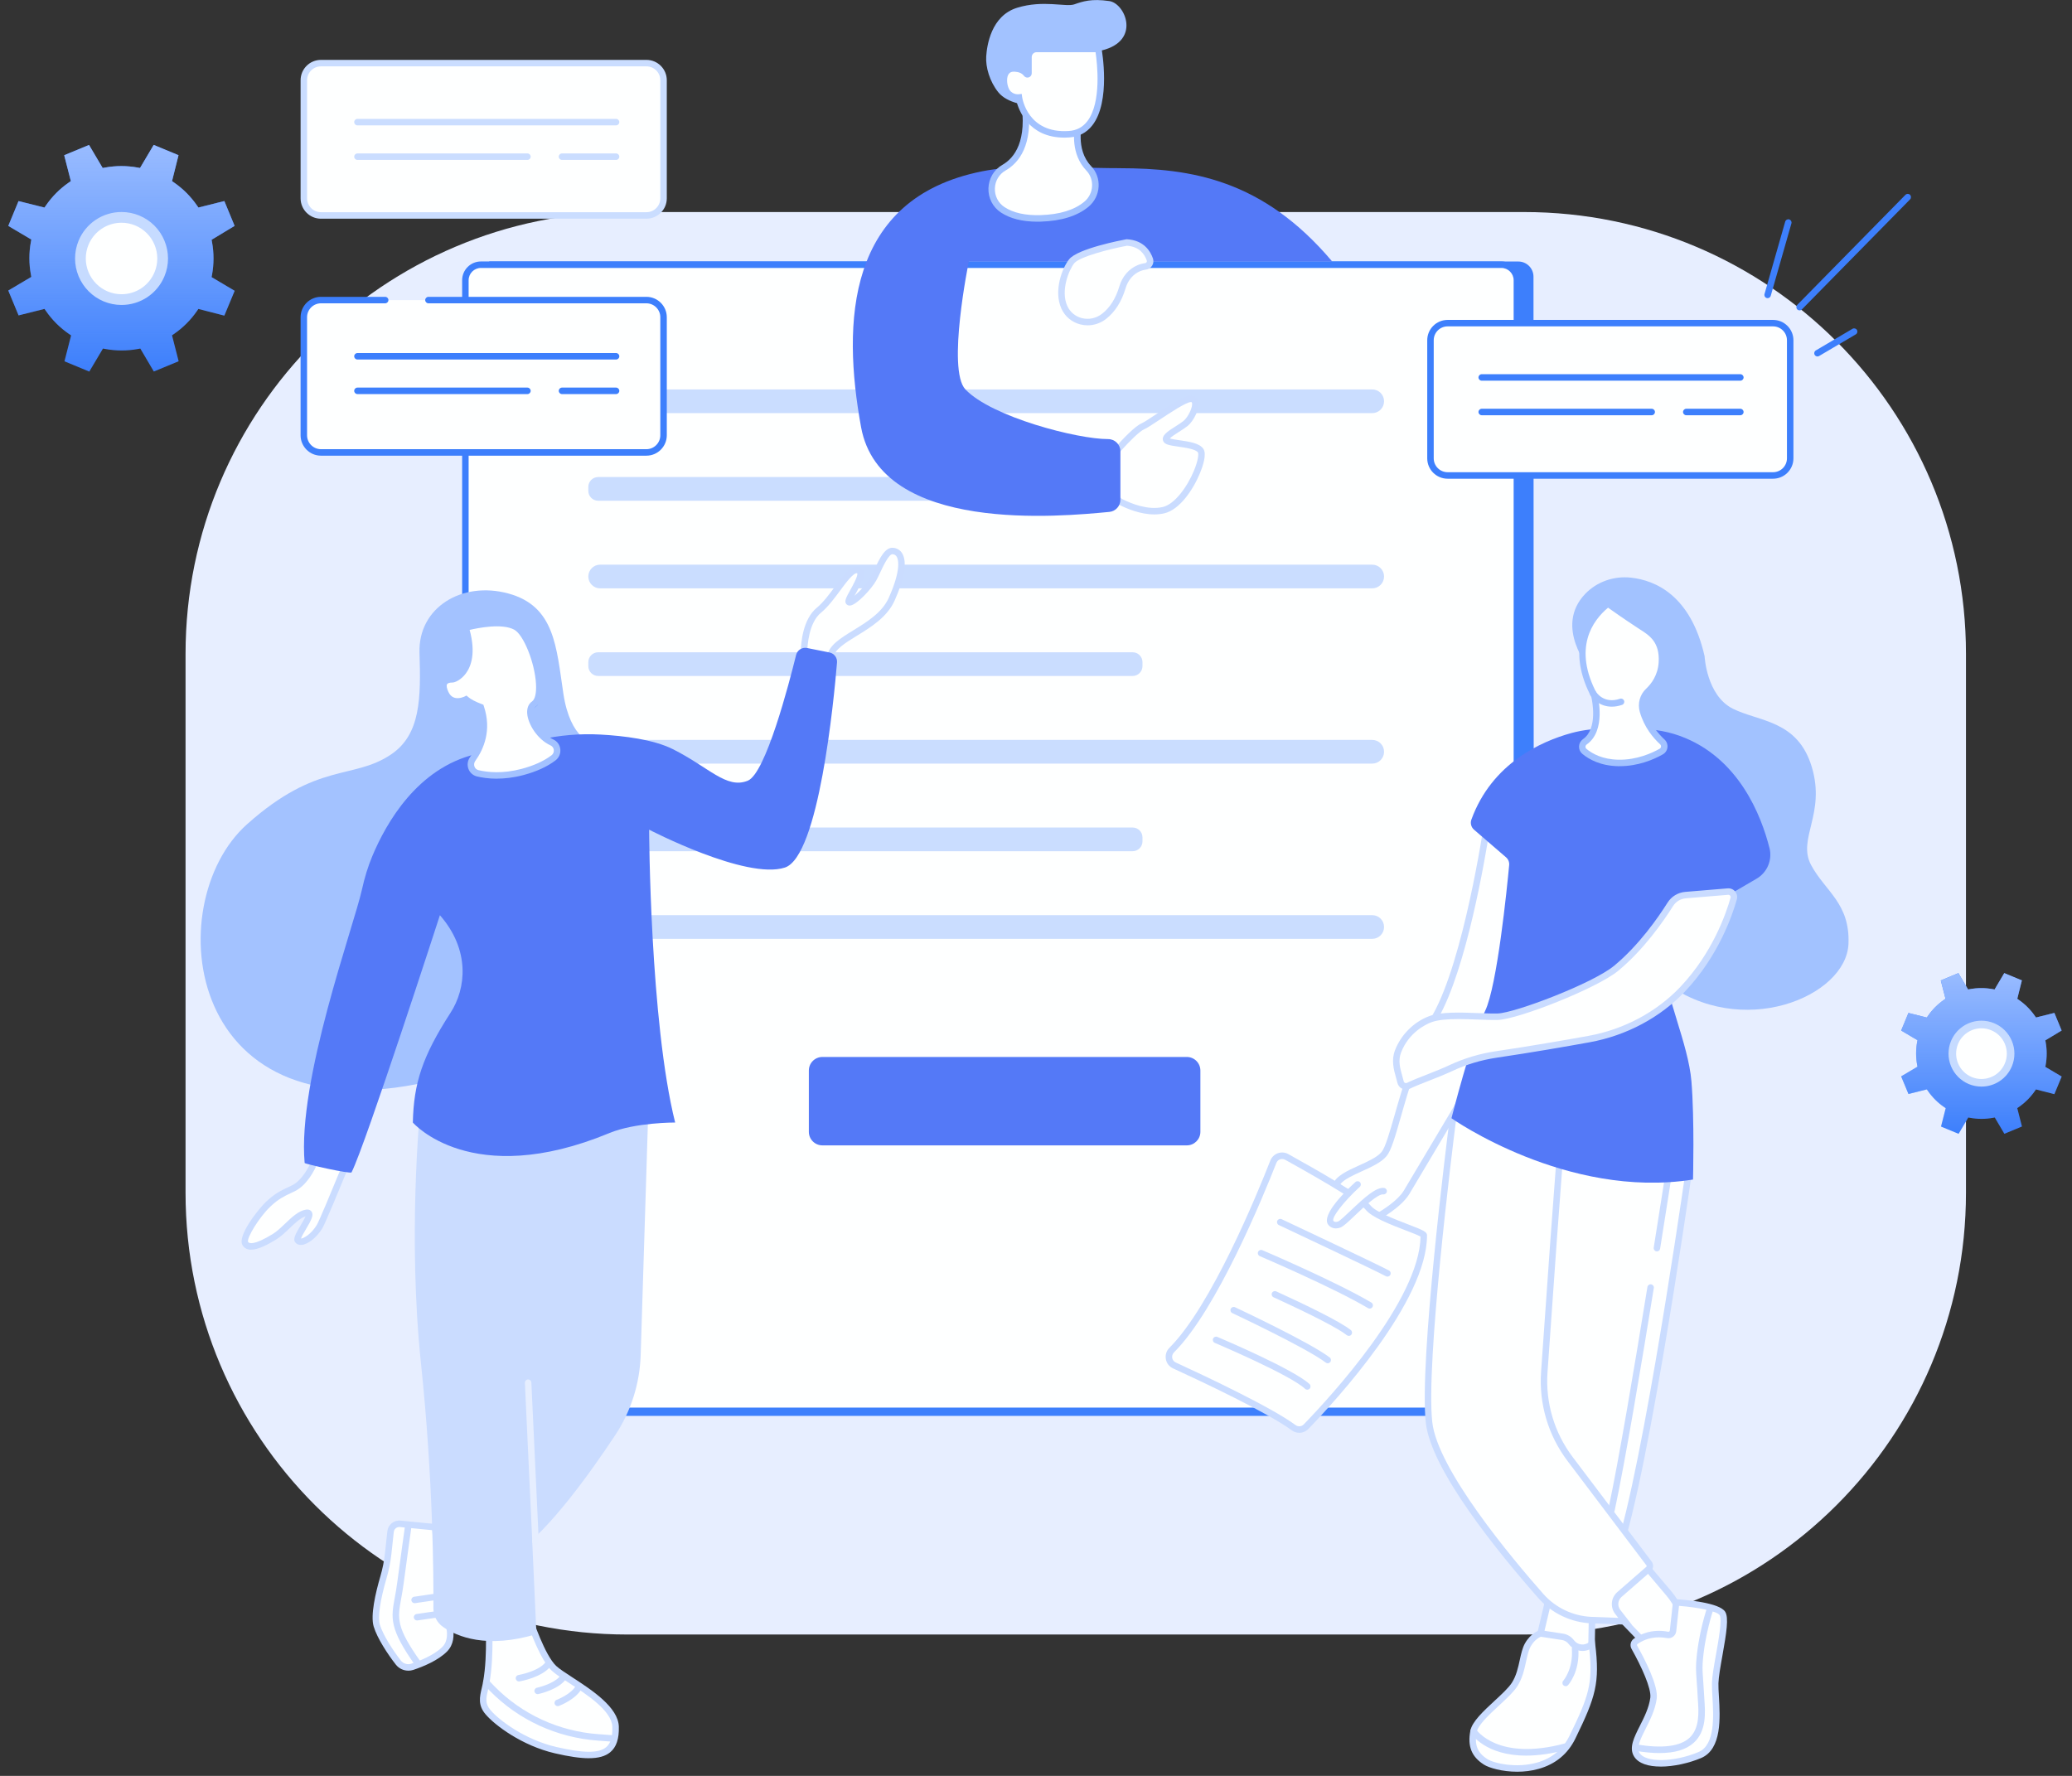 <svg xmlns="http://www.w3.org/2000/svg" width="469" height="402" viewBox="0 0 469 402" fill="none"><rect x="0" y="0" width="469" height="402" fill="#333333" stroke="none"/><path d="M44.906 69.934L44.605 70.367C43.195 72.42 41.42 74.195 39.367 75.605L38.934 75.906L40.438 81.775L34.818 84.1L31.759 78.899L31.245 78.994C28.791 79.449 26.275 79.449 23.821 78.994L23.308 78.899L20.212 84.115L14.592 81.789L16.096 75.92L15.619 75.605C13.563 74.194 11.784 72.416 10.374 70.359L10.073 69.926L4.204 71.394L1.871 65.767L7.087 62.678L6.992 62.165C6.537 59.711 6.537 57.194 6.992 54.74L7.087 54.227L1.871 51.138L4.197 45.519L10.066 46.986L10.366 46.553C11.774 44.495 13.55 42.714 15.604 41.3L16.037 41.007L14.533 35.138L20.153 32.812L23.241 38.028L23.762 37.933C26.214 37.482 28.728 37.482 31.179 37.933L31.693 38.028L34.789 32.805L40.408 35.13L38.941 40.999L39.367 41.3C41.42 42.715 43.197 44.493 44.612 46.546L44.913 46.979L50.782 45.511L53.108 51.131L47.899 54.278L47.994 54.799C48.441 57.251 48.441 59.764 47.994 62.216L47.891 62.73L53.115 65.826L50.782 71.445L44.906 69.934Z" fill="#3D7FFC"></path><path d="M44.906 69.934L44.605 70.367C43.195 72.42 41.42 74.195 39.367 75.605L38.934 75.906L40.438 81.775L34.818 84.1L31.759 78.899L31.245 78.994C28.791 79.449 26.275 79.449 23.821 78.994L23.308 78.899L20.212 84.115L14.592 81.789L16.096 75.92L15.619 75.605C13.563 74.194 11.784 72.416 10.374 70.359L10.073 69.926L4.204 71.394L1.871 65.767L7.087 62.678L6.992 62.165C6.537 59.711 6.537 57.194 6.992 54.74L7.087 54.227L1.871 51.138L4.197 45.519L10.066 46.986L10.366 46.553C11.774 44.495 13.55 42.714 15.604 41.3L16.037 41.007L14.533 35.138L20.153 32.812L23.241 38.028L23.762 37.933C26.214 37.482 28.728 37.482 31.179 37.933L31.693 38.028L34.789 32.805L40.408 35.13L38.941 40.999L39.367 41.3C41.42 42.715 43.197 44.493 44.612 46.546L44.913 46.979L50.782 45.511L53.108 51.131L47.899 54.278L47.994 54.799C48.441 57.251 48.441 59.764 47.994 62.216L47.891 62.73L53.115 65.826L50.782 71.445L44.906 69.934Z" fill="url(#paint0_linear_2099_15094)"></path><path d="M31.532 48.793C30.259 48.263 28.893 47.99 27.514 47.992C25.432 47.989 23.396 48.604 21.664 49.76C19.932 50.917 18.583 52.562 17.788 54.486C16.725 57.064 16.727 59.959 17.794 62.535C18.861 65.111 20.907 67.159 23.481 68.23C24.757 68.76 26.125 69.032 27.507 69.031C29.588 69.035 31.623 68.419 33.354 67.263C35.085 66.106 36.432 64.461 37.225 62.537C37.757 61.261 38.031 59.893 38.031 58.511C38.031 57.13 37.757 55.761 37.225 54.486C36.699 53.208 35.925 52.047 34.948 51.07C33.971 50.092 32.81 49.319 31.532 48.793Z" fill="#C6DBFF"></path><path d="M30.605 51.036C29.626 50.628 28.575 50.419 27.514 50.42C25.913 50.417 24.346 50.891 23.014 51.78C21.682 52.67 20.645 53.935 20.033 55.415C19.215 57.398 19.217 59.625 20.038 61.607C20.858 63.589 22.432 65.164 24.412 65.988C25.394 66.396 26.446 66.605 27.509 66.604C29.11 66.607 30.675 66.133 32.007 65.244C33.338 64.354 34.374 63.089 34.984 61.608C35.394 60.627 35.604 59.575 35.604 58.512C35.604 57.449 35.394 56.396 34.984 55.415C34.58 54.432 33.984 53.539 33.233 52.787C32.481 52.036 31.588 51.44 30.605 51.036Z" fill="#FEFFFF"></path><path d="M445 270V148C445 92.772 400.228 48 345 48L142 48C86.772 48 42 92.772 42 148V270C42 325.228 86.772 370 142 370H345C400.228 370 445 325.228 445 270Z" fill="#E7EEFF"></path><path d="M347.22 320.51H109.209L110.741 59.184L343.678 59.198C345.571 59.198 347.107 60.734 347.107 62.628L347.22 320.515V320.51Z" fill="#3D7FFC"></path><path d="M108.862 59.917H339.828C341.77 59.917 343.35 61.498 343.35 63.44V315.848C343.35 317.79 341.77 319.37 339.828 319.37H108.862C106.92 319.37 105.34 317.79 105.34 315.848V63.44C105.34 61.498 106.92 59.917 108.862 59.917Z" fill="#FEFFFF"></path><path d="M339.828 320.104H108.862C106.514 320.104 104.606 318.196 104.606 315.848V63.44C104.606 61.092 106.514 59.184 108.862 59.184H339.828C342.176 59.184 344.084 61.092 344.084 63.44V315.848C344.084 318.196 342.176 320.104 339.828 320.104ZM108.862 60.651C107.326 60.651 106.074 61.904 106.074 63.44V315.848C106.074 317.384 107.326 318.636 108.862 318.636H339.828C341.364 318.636 342.616 317.384 342.616 315.848V63.44C342.616 61.904 341.364 60.651 339.828 60.651H108.862Z" fill="#3D7FFC"></path><path d="M135.843 88.155H310.606C312.084 88.155 313.283 89.354 313.283 90.831V90.841C313.283 92.319 312.084 93.517 310.606 93.517H135.843C134.365 93.517 133.167 92.319 133.167 90.841V90.831C133.167 89.354 134.365 88.155 135.843 88.155Z" fill="#CADDFF"></path><path d="M256.372 107.988H135.397C134.165 107.988 133.167 108.987 133.167 110.219V111.119C133.167 112.351 134.165 113.35 135.397 113.35H256.372C257.604 113.35 258.602 112.351 258.602 111.119V110.219C258.602 108.987 257.604 107.988 256.372 107.988Z" fill="#CADDFF"></path><path d="M135.843 127.821H310.606C312.084 127.821 313.283 129.02 313.283 130.497V130.507C313.283 131.984 312.084 133.183 310.606 133.183H135.843C134.365 133.183 133.167 131.984 133.167 130.507V130.497C133.167 129.02 134.365 127.821 135.843 127.821Z" fill="#CADDFF"></path><path d="M256.372 147.654H135.397C134.165 147.654 133.167 148.653 133.167 149.885V150.785C133.167 152.017 134.165 153.016 135.397 153.016H256.372C257.604 153.016 258.602 152.017 258.602 150.785V149.885C258.602 148.653 257.604 147.654 256.372 147.654Z" fill="#CADDFF"></path><path d="M310.606 167.492H135.843C134.365 167.492 133.167 168.69 133.167 170.168V170.178C133.167 171.656 134.365 172.854 135.843 172.854H310.606C312.084 172.854 313.283 171.656 313.283 170.178V170.168C313.283 168.69 312.084 167.492 310.606 167.492Z" fill="#CADDFF"></path><path d="M256.372 187.325H135.397C134.165 187.325 133.167 188.324 133.167 189.556V190.456C133.167 191.688 134.165 192.687 135.397 192.687H256.372C257.604 192.687 258.602 191.688 258.602 190.456V189.556C258.602 188.324 257.604 187.325 256.372 187.325Z" fill="#CADDFF"></path><path d="M135.843 207.158H310.606C312.084 207.158 313.283 208.357 313.283 209.834V209.844C313.283 211.321 312.084 212.52 310.606 212.52H135.843C134.365 212.52 133.167 211.321 133.167 209.844V209.834C133.167 208.357 134.365 207.158 135.843 207.158Z" fill="#CADDFF"></path><path d="M268.636 239.26H186.154C184.457 239.26 183.082 240.636 183.082 242.333V256.202C183.082 257.899 184.457 259.274 186.154 259.274H268.636C270.333 259.274 271.709 257.899 271.709 256.202V242.333C271.709 240.636 270.333 239.26 268.636 239.26Z" fill="#5479F7"></path><path d="M252.145 103.756C252.13 103.101 252.36 102.465 252.8 101.976C254.16 100.454 257.203 97.157 258.646 96.531C260.535 95.709 267.844 90.043 269.732 90.293C271.621 90.538 269.977 94.564 268.338 95.875C266.694 97.191 263.578 98.585 263.989 99.569C264.4 100.552 270.637 100.224 271.787 102.029C272.937 103.835 268.421 114.343 263.328 115.493C259.752 116.3 255.794 114.686 253.749 113.653C252.893 113.223 252.35 112.357 252.326 111.403L252.145 103.756Z" fill="#FEFFFF"></path><path d="M261.283 116.447C258.177 116.447 255.139 115.185 253.417 114.309C252.321 113.756 251.621 112.646 251.592 111.423L251.411 103.776C251.391 102.93 251.69 102.118 252.252 101.486C254.234 99.265 256.9 96.487 258.353 95.856C258.955 95.596 260.31 94.691 261.743 93.737C265.716 91.096 268.421 89.378 269.825 89.559C270.52 89.652 271.029 90.093 271.219 90.773C271.67 92.382 270.236 95.283 268.793 96.443C268.24 96.888 267.54 97.328 266.87 97.754C266.205 98.174 265.153 98.845 264.791 99.251C265.256 99.402 266.229 99.544 266.973 99.652C269.126 99.965 271.567 100.317 272.403 101.633C273.176 102.851 272.252 105.562 271.63 107.073C270.099 110.787 267.051 115.405 263.49 116.212C262.761 116.378 262.022 116.447 261.283 116.447ZM269.566 91.012C268.499 91.012 264.649 93.571 262.56 94.96C260.941 96.037 259.659 96.888 258.94 97.201C258.02 97.597 255.931 99.569 253.348 102.46C253.035 102.812 252.869 103.262 252.879 103.737L253.06 111.383C253.074 112.068 253.466 112.685 254.077 112.998C256.034 113.986 259.811 115.537 263.162 114.779C265.946 114.152 268.788 110.082 270.246 106.569C271.293 104.045 271.312 102.666 271.161 102.426C270.686 101.677 268.323 101.335 266.758 101.11C264.811 100.826 263.637 100.66 263.299 99.853C262.78 98.61 264.307 97.641 266.078 96.521C266.719 96.115 267.379 95.694 267.868 95.303C268.954 94.437 270.055 92.084 269.801 91.174C269.766 91.051 269.737 91.032 269.629 91.017C269.61 91.017 269.585 91.017 269.561 91.017L269.566 91.012Z" fill="#CADCFF"></path><path d="M253.554 38.074C269.409 38.108 285.793 40.515 301.546 59.193H219.294C219.294 59.193 214.269 83.684 218.526 88.155C224.465 94.393 243.882 99.417 250.829 99.397C252.36 99.397 253.603 100.63 253.603 102.166V113.125C253.603 114.553 252.517 115.747 251.098 115.879C240.34 116.887 199.338 120.992 194.901 96.668C190.591 73.038 191.535 44.884 222.337 38.773C228.985 37.453 237.698 37.57 243.084 37.824C246.573 37.986 250.066 38.064 253.559 38.069L253.554 38.074Z" fill="#5479F7"></path><path d="M255.031 54.893C255.031 54.893 244.405 56.87 242.576 59.144C241.279 60.749 239.18 65.759 240.932 69.594C242.502 73.033 246.895 73.938 249.885 71.624C251.455 70.411 253.074 68.391 254.077 65.01C254.645 63.097 255.961 61.453 257.805 60.69C258.26 60.499 258.759 60.358 259.282 60.299C260.036 60.211 260.515 59.458 260.271 58.738C259.752 57.202 258.421 55.079 255.031 54.893Z" fill="#FEFFFF"></path><path d="M246.171 73.64C245.628 73.64 245.085 73.576 244.552 73.439C242.639 72.965 241.079 71.673 240.267 69.897C238.398 65.812 240.477 60.578 242.008 58.685C243.955 56.273 253.789 54.379 254.899 54.174L254.987 54.159H255.075C258.994 54.38 260.452 56.977 260.97 58.508C261.156 59.061 261.088 59.658 260.78 60.147C260.471 60.642 259.958 60.959 259.375 61.033C258.95 61.082 258.519 61.199 258.089 61.375C256.523 62.021 255.32 63.425 254.787 65.225C253.877 68.283 252.38 70.631 250.335 72.212C249.117 73.151 247.659 73.645 246.171 73.645V73.64ZM255.075 55.632C251.059 56.385 244.347 58.117 243.143 59.604C242.023 60.994 239.983 65.759 241.597 69.286C242.223 70.656 243.427 71.649 244.899 72.016C246.475 72.407 248.128 72.05 249.434 71.042C251.23 69.658 252.556 67.554 253.373 64.8C254.033 62.574 255.545 60.827 257.521 60.015C258.074 59.785 258.637 59.639 259.19 59.57C259.38 59.546 259.483 59.428 259.527 59.36C259.571 59.291 259.63 59.154 259.571 58.973C259.087 57.55 257.918 55.818 255.075 55.627V55.632Z" fill="#CADCFF"></path><path d="M244.288 27.551C244.288 27.551 242.429 33.901 246.44 38.108C248.642 40.422 248.378 44.179 245.927 46.219C243.931 47.883 240.721 49.272 235.55 49.429C231.558 49.551 228.824 48.714 226.945 47.477C223.511 45.207 223.662 40.001 227.239 37.956C230.218 36.249 233.378 32.193 231.803 22.556L244.283 27.546L244.288 27.551Z" fill="#FEFFFF"></path><path d="M234.792 50.182C231.412 50.182 228.638 49.482 226.544 48.093C224.714 46.88 223.662 44.83 223.736 42.604C223.809 40.383 224.983 38.411 226.881 37.325C229.636 35.75 232.6 31.929 231.089 22.678L230.878 21.396L245.183 27.12L244.997 27.761C244.973 27.849 243.324 33.773 246.979 37.609C248.172 38.861 248.774 40.515 248.671 42.271C248.569 44.028 247.742 45.676 246.401 46.792C243.877 48.89 240.237 50.03 235.58 50.172C235.316 50.182 235.056 50.182 234.802 50.182H234.792ZM232.713 23.715C233.882 32.888 230.624 36.87 227.601 38.597C226.148 39.429 225.247 40.946 225.194 42.648C225.14 44.36 225.942 45.94 227.346 46.865C229.342 48.186 232.092 48.802 235.521 48.695C239.846 48.563 243.182 47.54 245.447 45.652C246.48 44.796 247.116 43.529 247.189 42.173C247.267 40.828 246.807 39.566 245.897 38.607C242.375 34.908 243.036 29.791 243.412 27.986L232.703 23.701L232.713 23.715Z" fill="#A2C2FF"></path><path d="M232.635 23.808C232.635 23.808 228.065 23.485 225.976 20.897C224.005 18.456 223.066 15.154 223.232 12.742C223.398 10.33 224.313 3.589 230.223 1.759C236.133 -0.071 241.25 1.651 243.168 0.986C245.08 0.321 247.023 -0.35 251.098 0.242C254.718 0.766 258.304 9.229 249.42 11.406C249.165 11.47 248.901 11.514 248.642 11.553L232.556 13.911L232.64 23.813L232.635 23.808Z" fill="#A2C2FF"></path><path d="M232.801 16.582V12.899C232.801 11.891 233.618 11.079 234.621 11.079H248.608C248.608 11.079 252.018 29.718 241.949 30.383C231.881 31.049 230.634 22.062 230.634 22.062C230.634 22.062 228.388 22.311 227.557 20.066C226.916 18.343 226.974 15.325 229.719 15.491C231.177 15.579 231.955 16.186 232.366 16.734C232.503 16.92 232.801 16.817 232.801 16.587V16.582Z" fill="#FEFFFF"></path><path d="M240.907 31.151C232.786 31.151 230.551 24.831 230.042 22.791C228.99 22.683 227.527 22.096 226.872 20.32C226.368 18.965 226.265 17.052 227.16 15.844C227.561 15.301 228.339 14.669 229.768 14.758C230.785 14.821 231.529 15.105 232.067 15.462V12.903C232.067 11.495 233.212 10.35 234.621 10.35H249.219L249.332 10.951C249.42 11.441 251.47 22.962 247.253 28.373C245.946 30.051 244.18 30.975 242.003 31.117C241.627 31.142 241.26 31.156 240.907 31.156V31.151ZM231.265 21.254L231.363 21.964C231.412 22.301 232.654 30.261 241.905 29.654C243.671 29.537 245.041 28.823 246.093 27.472C249.4 23.226 248.339 14.224 247.982 11.817H234.621C234.019 11.817 233.535 12.307 233.535 12.903V16.587C233.535 17.008 233.266 17.38 232.865 17.517C232.463 17.649 232.028 17.512 231.779 17.174C231.353 16.602 230.648 16.284 229.675 16.225C229.049 16.186 228.613 16.348 228.339 16.724C227.801 17.448 227.889 18.857 228.246 19.816C228.873 21.504 230.487 21.343 230.556 21.338L231.265 21.259V21.254Z" fill="#A2C2FF"></path><path d="M401.337 73.146H327.666C325.526 73.146 323.791 74.881 323.791 77.021V103.756C323.791 105.896 325.526 107.631 327.666 107.631H401.337C403.477 107.631 405.212 105.896 405.212 103.756V77.021C405.212 74.881 403.477 73.146 401.337 73.146Z" fill="#FEFFFF"></path><path d="M401.337 108.365H327.666C325.122 108.365 323.057 106.296 323.057 103.757V77.026C323.057 74.482 325.126 72.417 327.666 72.417H401.337C403.881 72.417 405.946 74.487 405.946 77.026V103.757C405.946 106.3 403.876 108.365 401.337 108.365ZM327.666 73.88C325.934 73.88 324.525 75.289 324.525 77.021V103.752C324.525 105.483 325.934 106.892 327.666 106.892H401.337C403.069 106.892 404.478 105.483 404.478 103.752V77.021C404.478 75.289 403.069 73.88 401.337 73.88H327.666Z" fill="#3D7FFC"></path><path d="M393.93 86.174H335.39C334.984 86.174 334.656 85.846 334.656 85.44C334.656 85.034 334.984 84.706 335.39 84.706H393.93C394.336 84.706 394.664 85.034 394.664 85.44C394.664 85.846 394.336 86.174 393.93 86.174Z" fill="#3D7FFC"></path><path d="M393.93 93.997H381.69C381.284 93.997 380.956 93.669 380.956 93.263C380.956 92.857 381.284 92.529 381.69 92.529H393.93C394.336 92.529 394.664 92.857 394.664 93.263C394.664 93.669 394.336 93.997 393.93 93.997Z" fill="#3D7FFC"></path><path d="M373.867 93.997H335.39C334.984 93.997 334.656 93.669 334.656 93.263C334.656 92.857 334.984 92.529 335.39 92.529H373.867C374.274 92.529 374.601 92.857 374.601 93.263C374.601 93.669 374.274 93.997 373.867 93.997Z" fill="#3D7FFC"></path><path d="M146.322 14.288H72.65C70.51 14.288 68.775 16.023 68.775 18.163V44.899C68.775 47.038 70.51 48.773 72.65 48.773H146.322C148.462 48.773 150.196 47.038 150.196 44.899V18.163C150.196 16.023 148.462 14.288 146.322 14.288Z" fill="#FEFFFF"></path><path d="M146.322 49.507H72.65C70.106 49.507 68.042 47.438 68.042 44.898V18.163C68.042 15.619 70.111 13.554 72.65 13.554H146.322C148.866 13.554 150.93 15.624 150.93 18.163V44.894C150.93 47.438 148.861 49.502 146.322 49.502V49.507ZM72.65 15.022C70.918 15.022 69.509 16.431 69.509 18.163V44.894C69.509 46.625 70.918 48.034 72.65 48.034H146.322C148.054 48.034 149.462 46.625 149.462 44.894V18.163C149.462 16.431 148.054 15.022 146.322 15.022H72.65Z" fill="#CADDFF"></path><path d="M139.448 28.378H80.908C80.502 28.378 80.174 28.05 80.174 27.644C80.174 27.238 80.502 26.91 80.908 26.91H139.448C139.854 26.91 140.182 27.238 140.182 27.644C140.182 28.05 139.854 28.378 139.448 28.378Z" fill="#CADDFF"></path><path d="M139.448 36.2H127.208C126.802 36.2 126.474 35.872 126.474 35.466C126.474 35.06 126.802 34.733 127.208 34.733H139.448C139.854 34.733 140.182 35.06 140.182 35.466C140.182 35.872 139.854 36.2 139.448 36.2Z" fill="#CADDFF"></path><path d="M119.38 36.2H80.908C80.502 36.2 80.174 35.872 80.174 35.466C80.174 35.06 80.502 34.733 80.908 34.733H119.385C119.791 34.733 120.119 35.06 120.119 35.466C120.119 35.872 119.791 36.2 119.385 36.2H119.38Z" fill="#CADDFF"></path><path d="M146.312 67.931H72.66C70.515 67.931 68.775 69.67 68.775 71.815V98.531C68.775 100.677 70.515 102.416 72.66 102.416H146.312C148.457 102.416 150.196 100.677 150.196 98.531V71.815C150.196 69.67 148.457 67.931 146.312 67.931Z" fill="#FEFFFF"></path><path d="M146.312 103.15H72.655C70.111 103.15 68.037 101.08 68.037 98.531V71.81C68.037 69.266 70.106 67.192 72.655 67.192H87.185C87.591 67.192 87.919 67.52 87.919 67.926C87.919 68.332 87.591 68.66 87.185 68.66H72.655C70.918 68.66 69.504 70.074 69.504 71.81V98.531C69.504 100.268 70.918 101.682 72.655 101.682H146.312C148.049 101.682 149.462 100.268 149.462 98.531V71.81C149.462 70.074 148.049 68.66 146.312 68.66H96.979C96.573 68.66 96.245 68.332 96.245 67.926C96.245 67.52 96.573 67.192 96.979 67.192H146.312C148.856 67.192 150.93 69.261 150.93 71.81V98.531C150.93 101.075 148.861 103.15 146.312 103.15Z" fill="#3D7FFC"></path><path d="M139.448 81.384H80.908C80.502 81.384 80.174 81.057 80.174 80.651C80.174 80.245 80.502 79.917 80.908 79.917H139.448C139.854 79.917 140.182 80.245 140.182 80.651C140.182 81.057 139.854 81.384 139.448 81.384Z" fill="#3D7FFC"></path><path d="M139.448 89.207H127.208C126.802 89.207 126.474 88.879 126.474 88.473C126.474 88.067 126.802 87.739 127.208 87.739H139.448C139.854 87.739 140.182 88.067 140.182 88.473C140.182 88.879 139.854 89.207 139.448 89.207Z" fill="#3D7FFC"></path><path d="M119.38 89.207H80.908C80.502 89.207 80.174 88.879 80.174 88.473C80.174 88.067 80.502 87.739 80.908 87.739H119.385C119.791 87.739 120.119 88.067 120.119 88.473C120.119 88.879 119.791 89.207 119.385 89.207H119.38Z" fill="#3D7FFC"></path><path d="M373.124 355.22L377.776 360.724C379.763 363.072 380.951 365.988 381.176 369.055C381.299 370.714 380.707 372.348 379.552 373.546C378.006 375.151 375.433 375.156 373.882 373.546L366.71 366.12L360.991 359.511L373.119 355.215L373.124 355.22Z" fill="#FEFFFF"></path><path d="M376.715 375.493C375.438 375.493 374.244 374.985 373.354 374.065L366.182 366.639L359.734 359.183L373.354 354.359L378.334 360.254C380.433 362.74 381.666 365.763 381.905 369.006C382.042 370.87 381.377 372.715 380.081 374.06C379.195 374.98 378.001 375.489 376.72 375.489L376.715 375.493ZM362.253 359.853L367.268 365.65L374.41 373.047C375.022 373.678 375.839 374.026 376.715 374.026C377.59 374.026 378.412 373.678 379.019 373.042C380.027 371.996 380.545 370.562 380.438 369.114C380.222 366.184 379.107 363.449 377.209 361.203L372.884 356.086L362.244 359.853H362.253Z" fill="#CADCFF"></path><path d="M360.37 365.68L360.189 375.596L354.666 377.749C352.909 378.434 350.918 377.871 349.778 376.369L347.768 373.723L351.163 359.34L360.365 365.685L360.37 365.68Z" fill="#FEFFFF"></path><path d="M353.149 378.766C351.632 378.766 350.15 378.067 349.196 376.814L346.98 373.889L350.703 358.121L361.114 365.298L360.918 376.1L354.935 378.429C354.357 378.654 353.751 378.761 353.154 378.761L353.149 378.766ZM348.565 373.551L350.365 375.924C351.3 377.157 352.958 377.626 354.401 377.064L359.465 375.092L359.626 366.061L351.632 360.553L348.565 373.556V373.551Z" fill="#CADCFF"></path><path d="M348.663 369.76C348.663 369.76 346.995 370.234 345.806 372.382C344.612 374.525 344.734 378.336 342.826 381.315C340.919 384.295 334.128 388.82 333.536 391.917C332.939 395.013 333.654 397.156 336.276 398.824C338.898 400.493 351.285 402.758 355.933 393.228C360.58 383.698 361.412 380.841 360.341 372.142L360.262 372.211C358.892 373.424 356.779 373.209 355.683 371.741C355.194 371.081 354.46 370.645 353.648 370.523L348.663 369.765V369.76Z" fill="#FEFFFF"></path><path d="M343.428 401.06C339.974 401.06 337.015 400.17 335.884 399.446C333.086 397.665 332.142 395.302 332.817 391.78C333.213 389.71 335.801 387.318 338.306 384.999C339.94 383.487 341.486 382.059 342.21 380.919C343.223 379.339 343.624 377.504 344.01 375.728C344.314 374.349 344.597 373.043 345.165 372.025C346.491 369.642 348.384 369.08 348.462 369.055L348.614 369.011L353.761 369.794C354.768 369.946 355.664 370.484 356.27 371.301C356.676 371.844 357.268 372.181 357.943 372.25C358.614 372.318 359.269 372.108 359.773 371.663L360.893 370.67L361.065 372.054C362.165 380.978 361.197 384.094 356.588 393.551C354.891 397.029 352.097 399.338 348.281 400.414C346.647 400.874 344.984 401.06 343.428 401.06ZM348.741 370.513C348.364 370.67 347.288 371.223 346.452 372.734C345.992 373.566 345.728 374.769 345.449 376.041C345.052 377.852 344.602 379.906 343.448 381.712C342.621 383.008 341.007 384.5 339.304 386.075C337.083 388.13 334.568 390.459 334.26 392.054C333.698 394.974 334.397 396.755 336.672 398.203C338.218 399.186 343.291 400.297 347.885 398.996C351.285 398.037 353.77 395.987 355.272 392.9C359.587 384.05 360.58 381.09 359.749 373.395C359.142 373.664 358.467 373.771 357.797 373.703C356.725 373.595 355.742 373.033 355.096 372.172C354.719 371.663 354.167 371.335 353.54 371.237L348.736 370.503L348.741 370.513Z" fill="#CADCFF"></path><path d="M354.382 381.692C354.206 381.692 354.03 381.628 353.888 381.501C353.589 381.227 353.57 380.767 353.839 380.469C353.868 380.439 356.123 377.861 355.796 373.272C355.766 372.866 356.07 372.519 356.476 372.49C356.887 372.455 357.229 372.764 357.258 373.17C357.635 378.429 355.037 381.34 354.925 381.462C354.778 381.619 354.582 381.702 354.382 381.702V381.692Z" fill="#CADCFF"></path><path d="M345.444 397.411C336.261 397.411 333.076 392.572 332.915 392.308C332.7 391.966 332.802 391.511 333.145 391.295C333.487 391.08 333.937 391.183 334.157 391.52C334.221 391.618 339.05 398.731 354.196 394.661C354.587 394.554 354.988 394.788 355.096 395.18C355.199 395.571 354.969 395.972 354.578 396.08C351.031 397.034 348.007 397.411 345.449 397.411H345.444Z" fill="#CADCFF"></path><path d="M370.252 371.536C371.416 370.709 373.912 369.412 377.468 370.092C378.065 370.205 378.628 369.774 378.696 369.168L379.401 362.73C379.401 362.73 388.691 363.327 389.885 365.23C391.078 367.138 388.358 377.074 388.241 381.002C388.123 384.935 390.124 395.008 384.762 397.273C379.401 399.539 372.136 400.013 370.467 397.156C368.799 394.299 373.564 389.769 374.278 384.412C374.655 381.594 371.196 375.122 369.949 372.905C369.685 372.436 369.817 371.849 370.252 371.536Z" fill="#FEFFFF"></path><path d="M375.878 399.891C373.158 399.891 370.82 399.23 369.831 397.533C368.701 395.6 369.856 393.311 371.191 390.664C372.155 388.751 373.251 386.579 373.549 384.319C373.828 382.23 371.539 377.24 369.308 373.267C368.858 372.47 369.083 371.467 369.826 370.939C371.094 370.039 373.784 368.644 377.605 369.373C377.708 369.393 377.786 369.354 377.835 369.319C377.879 369.29 377.952 369.217 377.967 369.094L378.745 361.962L379.445 362.006C381.715 362.152 389.214 362.788 390.501 364.853C391.328 366.174 390.814 369.496 389.865 374.804C389.425 377.264 389.014 379.588 388.97 381.036C388.945 381.799 389.009 382.822 389.077 384.001C389.361 388.761 389.792 395.953 385.041 397.963C382.39 399.084 378.897 399.901 375.873 399.901L375.878 399.891ZM375.506 370.635C373.187 370.635 371.539 371.521 370.673 372.132C370.541 372.225 370.507 372.402 370.585 372.543C372.4 375.772 375.384 381.623 375.002 384.505C374.67 387.01 373.515 389.299 372.498 391.315C371.358 393.58 370.37 395.537 371.094 396.784C372.41 399.035 378.906 398.947 384.469 396.598C388.265 394.994 387.869 388.423 387.61 384.079C387.536 382.861 387.473 381.814 387.497 380.982C387.546 379.432 387.967 377.054 388.417 374.539C388.984 371.364 389.84 366.56 389.253 365.621C388.676 364.691 384.161 363.835 380.046 363.512L379.42 369.246C379.366 369.74 379.102 370.195 378.701 370.494C378.305 370.787 377.801 370.9 377.321 370.812C376.676 370.689 376.069 370.635 375.501 370.635H375.506Z" fill="#CADCFF"></path><path d="M375.638 396.833C374.034 396.833 372.229 396.667 370.223 396.334C369.822 396.271 369.553 395.889 369.616 395.493C369.68 395.092 370.056 394.822 370.458 394.886C376.25 395.84 380.266 395.341 382.395 393.404C384.767 391.241 384.503 387.499 384.312 384.764C384.278 384.255 384.244 383.781 384.229 383.345C384.205 382.656 384.146 381.883 384.082 381.066C383.96 379.485 383.838 377.851 383.926 376.482C384.342 369.921 386.362 364.041 386.445 363.796C386.577 363.415 386.993 363.209 387.38 363.346C387.761 363.478 387.967 363.899 387.835 364.28C387.815 364.339 385.795 370.225 385.393 376.579C385.315 377.847 385.433 379.427 385.55 380.958C385.614 381.79 385.672 382.577 385.702 383.296C385.716 383.712 385.751 384.172 385.785 384.661C386 387.695 386.289 391.848 383.393 394.49C381.675 396.055 379.122 396.828 375.643 396.828L375.638 396.833Z" fill="#CADCFF"></path><path d="M382.135 266.006C382.135 266.006 371.177 343.078 364.744 355.23L342.587 347.368L353.306 258.619L382.135 266.006Z" fill="#FEFFFF"></path><path d="M365.096 356.13L341.789 347.857L352.679 257.694L382.952 265.448L382.859 266.099C382.409 269.25 371.808 343.44 365.389 355.563L365.091 356.12L365.096 356.13ZM343.384 346.869L364.377 354.315C370.394 341.434 380.252 273.936 381.318 266.549L353.937 259.534L343.384 346.869Z" fill="#CADCFF"></path><path d="M329.373 252.474C329.163 252.421 328.952 252.558 328.928 252.773C328.287 257.782 321.937 308.24 323.468 321.992C324.662 332.736 340.62 352.04 348.771 361.282C351.701 364.603 355.864 366.575 360.292 366.741L367.845 367.025L366.177 364.882C365.243 363.679 365.409 361.952 366.559 360.949L373.124 355.225C373.505 354.892 373.564 354.325 373.261 353.919L355.39 330.265C351.129 324.624 349.059 317.633 349.553 310.584L351.642 281.015L353.31 258.619L329.378 252.474H329.373Z" fill="#FEFFFF"></path><path d="M369.386 367.813L360.257 367.47C355.649 367.299 351.261 365.22 348.213 361.761C339.211 351.551 323.928 332.819 322.734 322.071C321.203 308.284 327.475 258.33 328.199 252.68C328.238 252.372 328.409 252.093 328.668 251.917C328.928 251.741 329.251 251.687 329.554 251.76L354.083 258.056L352.371 281.064L350.282 310.628C349.798 317.501 351.818 324.316 355.972 329.815L373.843 353.469C374.376 354.178 374.273 355.186 373.603 355.768L367.038 361.492C366.182 362.241 366.059 363.527 366.754 364.422L369.386 367.808V367.813ZM329.603 253.291C328.673 260.625 322.715 308.588 324.197 321.914C325.391 332.653 342.161 352.681 349.318 360.797C352.102 363.953 356.109 365.851 360.316 366.007L366.299 366.233L365.6 365.332C364.426 363.821 364.636 361.653 366.079 360.396L372.644 354.672C372.732 354.594 372.747 354.457 372.679 354.364L354.807 330.71C350.439 324.928 348.316 317.766 348.824 310.535L350.913 280.966L352.537 259.182L329.608 253.296L329.603 253.291Z" fill="#CADCFF"></path><path d="M375.051 283.276C375.012 283.276 374.973 283.276 374.934 283.266C374.533 283.202 374.259 282.825 374.322 282.424C375.908 272.478 377.013 265.326 377.023 265.258C377.087 264.856 377.458 264.582 377.86 264.646C378.261 264.71 378.535 265.081 378.471 265.483C378.461 265.556 377.356 272.708 375.771 282.659C375.712 283.021 375.399 283.276 375.046 283.276H375.051Z" fill="#CADCFF"></path><path d="M364.768 342.52C364.719 342.52 364.665 342.515 364.611 342.505C364.215 342.422 363.961 342.031 364.049 341.635C366.407 330.661 370.159 308.226 372.894 291.338C372.958 290.937 373.334 290.668 373.735 290.731C374.137 290.795 374.406 291.172 374.342 291.573C371.607 308.48 367.85 330.94 365.482 341.943C365.409 342.285 365.106 342.52 364.768 342.52Z" fill="#CADCFF"></path><path d="M359.817 151.431C359.817 151.431 351.681 141.881 358.819 134.431C361.485 131.647 365.355 130.341 369.181 130.761C374.675 131.368 382.713 134.729 385.839 148.554C385.839 148.554 386.264 157.443 392.223 160.423C398.182 163.402 406.909 162.977 410.104 173.622C413.299 184.267 406.753 189.854 409.943 195.813C413.137 201.772 418.768 204.457 418.406 213.64C417.927 225.665 394.033 235.567 376.578 222.153L359.812 151.426L359.817 151.431Z" fill="#A2C2FF"></path><path d="M336.594 186.777C336.594 186.777 332.103 217.402 324.955 230.029C317.808 242.656 315.665 258.379 313.283 261.241C310.9 264.098 303.542 265.336 302.378 268.33L305.064 270.16L311.717 275.473C311.717 275.473 316.585 272.855 318.37 269.905C319.388 268.222 324.574 259.504 328.83 252.333C332.729 245.767 335.542 238.62 337.156 231.159L345.39 194.482L336.589 186.777H336.594Z" fill="#FEFFFF"></path><path d="M311.644 276.348L304.633 270.752L301.487 268.609L301.698 268.066C302.432 266.168 304.956 265.028 307.632 263.814C309.648 262.9 311.737 261.955 312.72 260.772C313.571 259.749 314.535 256.378 315.655 252.469C317.485 246.08 319.985 237.328 324.319 229.667C331.315 217.304 335.826 186.978 335.87 186.669L336.065 185.339L346.207 194.218L337.88 231.32C336.246 238.869 333.414 246.066 329.466 252.709C325.254 259.798 320.019 268.604 319.001 270.287C317.133 273.369 312.275 276.006 312.069 276.118L311.644 276.348ZM303.346 268.1L305.523 269.587L311.79 274.587C312.979 273.892 316.379 271.779 317.749 269.524C318.767 267.846 323.996 259.045 328.209 251.956C332.073 245.449 334.847 238.4 336.452 230.998L344.588 194.742L337.122 188.206C336.163 194.296 331.966 219.134 325.601 230.386C321.35 237.891 318.874 246.55 317.069 252.871C315.812 257.269 314.902 260.444 313.85 261.706C312.647 263.149 310.406 264.162 308.239 265.145C306.243 266.05 304.183 266.98 303.351 268.095L303.346 268.1Z" fill="#CADCFF"></path><path d="M400.52 191.958C398.71 184.771 393.617 171.411 380.188 166.567C378.456 165.941 376.661 165.52 374.846 165.266C371.705 165.1 361.857 164.924 360.003 165.124C358.511 165.291 357.029 165.565 355.58 165.966C348.932 167.805 337.699 172.732 333.052 185.525C332.758 186.337 332.998 187.257 333.654 187.819L340.889 194.062C341.403 194.502 341.667 195.162 341.603 195.833C341.119 200.979 338.893 223.155 336.163 228.83C333.067 235.264 328.541 253.13 328.541 253.13C328.541 253.13 354.626 271.534 383.216 267.009C383.216 267.009 383.574 253.37 382.859 244.794C382.145 236.218 376.906 225.494 376.426 217.397C375.947 209.301 392.864 201.674 392.864 201.674L397.609 198.905C400.021 197.496 401.205 194.663 400.525 191.953L400.52 191.958Z" fill="#5479F7"></path><path d="M322.279 279.646C322.279 278.814 311.795 276.011 309.711 273.393C308.067 271.329 296.199 264.632 291.253 261.892C290.123 261.266 288.699 261.775 288.225 262.983C285.192 270.717 274.786 296.088 265.222 305.618C264.155 306.68 264.454 308.466 265.818 309.092C272.325 312.081 287.417 319.189 292.818 323.191C293.679 323.832 294.883 323.719 295.631 322.951C301.326 317.076 322.274 294.454 322.274 279.655L322.279 279.646Z" fill="#FEFFFF"></path><path d="M294.086 324.331C293.489 324.331 292.892 324.15 292.388 323.773C287.021 319.796 271.807 312.644 265.515 309.752C264.649 309.356 264.057 308.593 263.891 307.653C263.725 306.719 264.028 305.76 264.703 305.09C274.174 295.653 284.58 270.267 287.54 262.709C287.843 261.936 288.46 261.334 289.237 261.055C290.015 260.776 290.876 260.845 291.605 261.246C297.867 264.715 308.62 270.845 310.279 272.934C311.399 274.338 315.763 276.021 318.654 277.131C322.177 278.486 323.008 278.834 323.008 279.646C323.008 294.591 302.461 316.954 296.16 323.455C295.597 324.037 294.839 324.336 294.081 324.336L294.086 324.331ZM290.221 262.352C290.059 262.352 289.898 262.381 289.741 262.435C289.355 262.572 289.061 262.861 288.91 263.242C285.92 270.864 275.417 296.49 265.74 306.127C265.398 306.465 265.251 306.929 265.334 307.394C265.417 307.849 265.701 308.221 266.127 308.417C272.457 311.328 287.78 318.534 293.259 322.594C293.821 323.01 294.614 322.942 295.108 322.433C301.267 316.073 321.281 294.322 321.541 279.925C321.012 279.607 319.432 279 318.131 278.501C314.731 277.195 310.504 275.566 309.134 273.848C308.053 272.488 301.233 268.257 290.896 262.533C290.681 262.415 290.451 262.357 290.216 262.357L290.221 262.352Z" fill="#CADCFF"></path><path d="M295.905 314.581C295.724 314.581 295.543 314.517 295.402 314.38C292.026 311.205 275.138 304.058 274.972 303.984C274.6 303.828 274.424 303.397 274.58 303.021C274.737 302.649 275.167 302.473 275.544 302.629C276.249 302.928 292.843 309.958 296.409 313.309C296.703 313.588 296.718 314.052 296.444 314.346C296.297 314.498 296.106 314.576 295.91 314.576L295.905 314.581Z" fill="#CADCFF"></path><path d="M300.533 308.598C300.377 308.598 300.22 308.549 300.088 308.446C295.729 305.124 279.101 297.321 278.934 297.243C278.567 297.072 278.411 296.636 278.582 296.269C278.753 295.902 279.189 295.746 279.556 295.917C280.245 296.24 296.492 303.867 300.979 307.282C301.302 307.526 301.365 307.986 301.116 308.309C300.969 308.5 300.754 308.598 300.533 308.598Z" fill="#CADCFF"></path><path d="M305.298 302.394C305.137 302.394 304.971 302.341 304.839 302.233C303.028 300.765 297.143 297.722 288.269 293.662C287.902 293.495 287.74 293.06 287.907 292.688C288.073 292.321 288.508 292.155 288.88 292.326C295.24 295.232 303.327 299.117 305.768 301.093C306.081 301.347 306.13 301.812 305.876 302.125C305.729 302.306 305.519 302.399 305.303 302.399L305.298 302.394Z" fill="#CADCFF"></path><path d="M310.034 296.22C309.907 296.22 309.78 296.186 309.657 296.118C301.913 291.514 285.324 284.42 285.157 284.347C284.785 284.19 284.609 283.755 284.771 283.383C284.932 283.011 285.363 282.835 285.735 282.997C285.901 283.07 302.578 290.203 310.406 294.855C310.753 295.061 310.871 295.511 310.66 295.863C310.523 296.093 310.279 296.22 310.029 296.22H310.034Z" fill="#CADCFF"></path><path d="M314.051 288.985C313.933 288.985 313.811 288.955 313.703 288.897C311.198 287.537 289.692 277.415 289.472 277.312C289.105 277.141 288.949 276.701 289.12 276.334C289.291 275.967 289.731 275.81 290.098 275.981C290.984 276.397 311.859 286.226 314.403 287.6C314.76 287.791 314.892 288.241 314.696 288.593C314.564 288.838 314.31 288.98 314.051 288.98V288.985Z" fill="#CADCFF"></path><path d="M392.428 203.396C391.386 207.099 388.26 216.125 380.878 223.904C375.237 229.848 367.767 233.732 359.705 235.195C354.573 236.125 346.75 237.49 338.634 238.693C335.107 239.217 331.672 240.244 328.439 241.751C324.985 243.36 321.227 244.588 318.791 245.777C318.057 246.134 317.191 245.709 317.01 244.916C316.575 242.998 315.455 240.567 316.443 238.008C317.93 234.139 321.017 231.761 323.649 230.743C327.343 229.315 334.73 230.269 339.015 230.146C343.301 230.024 360.937 223.219 365.834 219.173C371.612 214.398 376.084 207.882 378.08 204.707C378.833 203.508 380.1 202.736 381.509 202.618L391.127 201.821C391.993 201.747 392.663 202.559 392.428 203.396Z" fill="#FEFFFF"></path><path d="M318.238 246.648C317.945 246.648 317.651 246.584 317.382 246.452C316.829 246.188 316.433 245.689 316.296 245.087C316.213 244.72 316.1 244.329 315.983 243.908C315.494 242.176 314.882 240.024 315.758 237.749C317.098 234.266 319.951 231.394 323.385 230.063C326.12 229.007 330.601 229.178 334.559 229.329C336.193 229.393 337.739 229.452 338.996 229.418C342.88 229.31 360.487 222.642 365.365 218.611C370.991 213.963 375.355 207.662 377.458 204.321C378.329 202.936 379.821 202.026 381.45 201.894L391.068 201.097C391.714 201.043 392.345 201.307 392.761 201.811C393.172 202.31 393.314 202.98 393.138 203.601C392.12 207.217 388.945 216.473 381.416 224.418C375.81 230.332 368.144 234.417 359.842 235.929C354.7 236.863 346.863 238.228 338.746 239.432C335.278 239.946 331.917 240.953 328.752 242.431C326.961 243.267 325.053 244.016 323.375 244.671C321.78 245.298 320.278 245.885 319.114 246.452C318.835 246.589 318.542 246.653 318.243 246.653L318.238 246.648ZM330.087 230.685C327.685 230.685 325.435 230.841 323.908 231.433C322.764 231.878 318.889 233.679 317.123 238.277C316.423 240.097 316.937 241.907 317.392 243.507C317.514 243.942 317.632 244.358 317.725 244.759C317.764 244.921 317.866 245.058 318.013 245.126C318.096 245.165 318.268 245.219 318.463 245.126C319.677 244.534 321.208 243.933 322.832 243.302C324.574 242.617 326.374 241.912 328.125 241.095C331.418 239.559 334.916 238.512 338.526 237.974C346.623 236.775 354.441 235.41 359.572 234.481C367.571 233.028 374.949 229.095 380.345 223.405C387.649 215.7 390.736 206.708 391.719 203.2C391.783 202.97 391.675 202.799 391.621 202.74C391.572 202.677 391.421 202.54 391.186 202.554L381.568 203.352C380.399 203.45 379.327 204.1 378.701 205.098C376.553 208.513 372.087 214.961 366.299 219.741C361.456 223.743 343.575 230.758 339.035 230.88C337.734 230.915 336.163 230.856 334.5 230.792C333.062 230.738 331.545 230.68 330.087 230.68V230.685Z" fill="#CADCFF"></path><path d="M313.194 269.636C310.695 269.367 304.707 276.74 303.141 277.185C301.576 277.63 301.267 276.603 301.267 276.603C300.108 274.636 307.299 268.115 307.299 268.115L313.194 269.631V269.636Z" fill="#FEFFFF"></path><path d="M302.383 278.07C301.419 278.07 300.788 277.498 300.553 277.107C299.227 274.866 304.481 269.695 306.8 267.577C307.099 267.303 307.564 267.322 307.837 267.626C308.111 267.924 308.092 268.389 307.789 268.663C304.212 271.931 301.36 275.6 301.81 276.358C301.869 276.446 302.163 276.769 302.882 276.5C303.298 276.343 304.643 275.071 305.719 274.044C309.012 270.918 311.487 268.717 313.268 268.907C313.669 268.951 313.963 269.313 313.918 269.715C313.874 270.116 313.508 270.404 313.111 270.365C311.859 270.223 308.65 273.281 306.732 275.106C305.049 276.705 304.061 277.625 303.395 277.875C303.024 278.012 302.686 278.07 302.383 278.07Z" fill="#CADCFF"></path><path d="M363.966 136.632C363.002 137.434 353.682 144.058 360.893 157.527C360.893 157.527 362.826 165.075 358.736 167.923C357.992 168.441 357.948 169.517 358.643 170.09C360.018 171.23 362.493 172.639 366.348 172.702C370.575 172.771 374.083 171.225 376.03 170.124C376.837 169.669 376.95 168.558 376.265 167.932C374.875 166.66 372.835 164.317 371.881 160.946C371.426 159.337 371.881 157.585 373.099 156.441C374.401 155.217 375.991 153.099 376.177 149.934C376.499 144.484 373.202 142.909 371.045 141.49C366.661 138.604 363.961 136.627 363.961 136.627L363.966 136.632Z" fill="#FEFFFF"></path><path d="M366.627 173.441C366.529 173.441 366.431 173.441 366.333 173.441C362.283 173.372 359.661 171.89 358.173 170.657C357.664 170.237 357.391 169.615 357.415 168.955C357.444 168.294 357.772 167.698 358.315 167.316C361.725 164.943 360.385 158.578 360.204 157.786C355.673 149.264 356.818 141.392 363.349 136.182L363.931 135.698L364.396 136.035C364.426 136.055 367.136 138.036 371.451 140.879C371.632 140.996 371.818 141.118 372.008 141.241C374.21 142.64 377.228 144.562 376.91 149.978C376.71 153.383 375.002 155.663 373.603 156.974C372.591 157.928 372.199 159.371 372.586 160.746C373.471 163.887 375.345 166.093 376.759 167.394C377.258 167.849 377.507 168.524 377.429 169.19C377.351 169.86 376.969 170.432 376.382 170.765C374.205 171.993 370.766 173.436 366.622 173.436L366.627 173.441ZM363.99 137.557C360.517 140.448 355.918 146.686 361.539 157.179L361.603 157.346C361.686 157.673 363.609 165.423 359.152 168.524C358.985 168.637 358.888 168.818 358.878 169.018C358.868 169.214 358.951 169.4 359.103 169.527C360.409 170.608 362.728 171.91 366.353 171.973C370.516 172.047 373.965 170.447 375.663 169.493C375.898 169.361 375.956 169.146 375.971 169.028C375.996 168.823 375.917 168.622 375.766 168.48C374.21 167.052 372.155 164.625 371.172 161.152C370.634 159.249 371.182 157.238 372.595 155.912C373.799 154.782 375.271 152.82 375.443 149.9C375.712 145.34 373.324 143.824 371.221 142.483C371.02 142.356 370.829 142.234 370.643 142.111C367.327 139.925 364.944 138.242 363.99 137.562V137.557Z" fill="#A2C2FF"></path><path d="M364.841 159.968C362.244 159.968 360.551 158.339 359.934 157.253C359.734 156.9 359.856 156.45 360.208 156.25C360.561 156.049 361.006 156.171 361.206 156.524C361.285 156.656 362.973 159.444 366.691 158.172C367.077 158.04 367.493 158.246 367.62 158.627C367.752 159.009 367.547 159.43 367.165 159.557C366.324 159.845 365.546 159.968 364.836 159.968H364.841Z" fill="#A2C2FF"></path><path d="M134.228 168.192C134.228 168.192 129.121 167.551 127.521 157.018C125.926 146.48 125.603 137.219 115.07 134.347C104.533 131.476 94.636 137.542 94.954 147.757C95.272 157.977 95.233 166.22 88.569 170.745C79.949 176.601 71.858 172.34 55.894 186.606C35.797 204.56 41.634 259.196 99.743 244.187L134.228 168.192Z" fill="#A3C2FF"></path><path d="M121.068 159.166C121.068 159.166 119.478 160.917 116.156 160.301L121.068 159.166Z" fill="#FEFFFF"></path><path d="M117.531 161.166C117.066 161.166 116.567 161.122 116.024 161.025C115.628 160.951 115.364 160.57 115.437 160.168C115.511 159.767 115.892 159.503 116.293 159.581C119.131 160.105 120.476 158.725 120.535 158.666C120.814 158.373 121.274 158.358 121.567 158.632C121.861 158.906 121.885 159.361 121.616 159.66C121.552 159.733 120.212 161.166 117.536 161.166H117.531Z" fill="#3D7FFC"></path><path d="M119.855 366.575C119.855 366.575 122.624 375.063 125.393 377.656C128.162 380.249 139.174 385.341 139.331 390.879C139.512 397.313 135.774 398.501 125.765 396.178C118.534 394.5 112.57 390.077 110.437 387.558C108.554 385.327 109.606 383.433 110.066 380.821C110.628 377.617 110.741 374.349 110.741 371.095V365.773L119.855 366.575Z" fill="#FEFFFF"></path><path d="M133.294 398.003C131.308 398.003 128.788 397.631 125.603 396.892C118.143 395.16 112.003 390.537 109.885 388.032C108.143 385.968 108.578 384.118 109.038 382.152C109.146 381.682 109.263 381.198 109.351 380.694C109.934 377.382 110.012 373.982 110.012 371.095V364.97L120.408 365.885L120.559 366.345C120.589 366.428 123.304 374.681 125.902 377.118C126.621 377.788 127.986 378.678 129.576 379.711C133.954 382.558 139.952 386.462 140.074 390.855C140.153 393.619 139.507 395.517 138.108 396.662C137.017 397.552 135.476 397.998 133.299 397.998L133.294 398.003ZM111.479 366.575V371.095C111.479 374.045 111.396 377.524 110.795 380.948C110.697 381.496 110.579 382 110.467 382.489C110.031 384.353 109.738 385.586 111.005 387.083C113.001 389.446 118.823 393.81 125.936 395.463C132.032 396.877 135.5 396.902 137.173 395.532C138.21 394.686 138.665 393.213 138.602 390.899C138.499 387.274 132.878 383.615 128.773 380.943C127.13 379.872 125.711 378.952 124.899 378.189C122.374 375.826 119.948 369.109 119.317 367.265L111.479 366.575Z" fill="#CADCFF"></path><path d="M138.939 394.275C138.939 394.275 138.905 394.275 138.886 394.275L135.329 394.015C126.048 393.345 117.365 389.348 110.883 382.758C110.012 381.873 109.532 381.315 109.513 381.296C109.249 380.987 109.283 380.528 109.591 380.263C109.899 379.999 110.359 380.033 110.628 380.342C110.628 380.347 111.098 380.89 111.93 381.736C118.162 388.066 126.508 391.912 135.437 392.557L138.993 392.817C139.399 392.846 139.703 393.198 139.673 393.6C139.644 393.986 139.321 394.28 138.944 394.28L138.939 394.275Z" fill="#CADCFF"></path><path d="M117.468 380.625C117.115 380.625 116.807 380.371 116.743 380.014C116.675 379.613 116.949 379.236 117.345 379.168C117.389 379.158 121.875 378.385 123.509 376.252C123.754 375.929 124.219 375.87 124.537 376.115C124.86 376.359 124.918 376.824 124.674 377.142C122.683 379.735 117.795 380.576 117.585 380.611C117.546 380.616 117.502 380.621 117.463 380.621L117.468 380.625Z" fill="#CADCFF"></path><path d="M121.699 383.497C121.362 383.497 121.053 383.262 120.98 382.915C120.897 382.519 121.151 382.127 121.548 382.044C122.727 381.795 126.004 380.777 127.002 379.089C127.208 378.742 127.658 378.625 128.005 378.83C128.353 379.035 128.47 379.486 128.265 379.833C126.733 382.421 122.047 383.434 121.851 383.478C121.802 383.487 121.748 383.492 121.699 383.492V383.497Z" fill="#CADCFF"></path><path d="M126.249 386.212C125.951 386.212 125.672 386.031 125.559 385.733C125.417 385.351 125.613 384.931 125.99 384.789C126.024 384.774 129.453 383.478 130.427 381.438C130.603 381.071 131.038 380.919 131.405 381.09C131.772 381.266 131.924 381.702 131.753 382.069C130.52 384.647 126.665 386.105 126.503 386.168C126.42 386.198 126.332 386.212 126.249 386.212Z" fill="#CADCFF"></path><path d="M98.505 345.7C98.168 345.7 93.354 345.221 90.57 344.942C89.489 344.834 88.525 345.617 88.408 346.698L87.86 351.742C87.664 353.523 87.307 355.284 86.803 357.006C85.888 360.132 84.543 365.518 85.282 367.974C86.069 370.601 88.535 374.261 90.164 376.345C90.913 377.304 92.185 377.69 93.339 377.299C95.409 376.604 98.711 375.273 100.648 373.331C103.627 370.352 100.408 364.633 100.408 364.633L98.501 345.69L98.505 345.7Z" fill="#FEFFFF"></path><path d="M92.429 378.184C91.338 378.184 90.282 377.69 89.587 376.8C87.772 374.476 85.375 370.831 84.582 368.185C83.824 365.665 84.993 360.602 86.104 356.8C86.603 355.098 86.95 353.366 87.131 351.664L87.679 346.62C87.84 345.142 89.166 344.066 90.644 344.213C95.281 344.678 98.227 344.961 98.51 344.966L99.161 344.981L99.239 345.627L101.132 364.423C101.641 365.381 104.268 370.763 101.172 373.86C99.19 375.841 95.947 377.206 93.574 378.003C93.197 378.13 92.811 378.189 92.429 378.189V378.184ZM90.374 345.666C89.748 345.666 89.205 346.14 89.137 346.776L88.589 351.82C88.393 353.611 88.031 355.426 87.508 357.211C86.035 362.245 85.482 366.091 85.981 367.764C86.671 370.053 88.868 373.498 90.737 375.895C91.294 376.609 92.243 376.893 93.1 376.604C94.919 375.993 98.251 374.691 100.125 372.813C102.678 370.259 99.797 365.049 99.767 364.995L99.694 364.863L97.835 346.38C96.999 346.307 95.066 346.126 90.492 345.666C90.453 345.666 90.409 345.661 90.37 345.661L90.374 345.666Z" fill="#CADCFF"></path><path d="M94.636 377.353C94.406 377.353 94.181 377.245 94.039 377.044C88.07 368.644 88.501 366.286 89.367 361.59C89.548 360.616 89.748 359.516 89.915 358.234C90.36 354.795 91.691 345.338 91.7 345.24C91.759 344.839 92.131 344.56 92.527 344.614C92.928 344.673 93.207 345.04 93.153 345.441C93.139 345.534 91.813 354.985 91.368 358.415C91.196 359.736 90.991 360.856 90.81 361.849C89.973 366.409 89.626 368.297 95.233 376.188C95.467 376.521 95.389 376.976 95.061 377.211C94.934 377.304 94.782 377.348 94.636 377.348V377.353Z" fill="#CADCFF"></path><path d="M93.838 362.906C93.481 362.906 93.168 362.642 93.114 362.28C93.055 361.879 93.334 361.507 93.736 361.448L99.166 360.651C99.567 360.592 99.939 360.871 99.998 361.272C100.056 361.673 99.777 362.045 99.376 362.104L93.946 362.901C93.912 362.906 93.872 362.911 93.838 362.911V362.906Z" fill="#CADCFF"></path><path d="M94.396 366.815C94.039 366.815 93.726 366.551 93.672 366.189C93.613 365.787 93.892 365.416 94.293 365.357L99.724 364.559C100.125 364.496 100.496 364.78 100.555 365.181C100.614 365.582 100.335 365.954 99.934 366.012L94.504 366.81C94.469 366.815 94.43 366.82 94.396 366.82V366.815Z" fill="#CADCFF"></path><path d="M100.301 368.297C103.466 370.479 110.163 373.292 121.42 369.912L116.254 255.757L95.052 251.706C95.052 251.706 92.282 280.086 95.291 308.647C98.036 334.717 98.148 356.937 98.099 363.997C98.09 365.704 98.897 367.324 100.301 368.292V368.297Z" fill="#CADCFF"></path><path d="M96.001 248.375L146.747 251.232L145.02 306.724C144.82 313.201 142.819 319.493 139.238 324.898C133.499 333.562 124.336 346.312 117.086 351.297C105.648 359.158 96.001 248.375 96.001 248.375Z" fill="#CADCFF"></path><path d="M121.22 349.692C120.828 349.692 120.506 349.384 120.486 348.992L118.808 313.03C118.788 312.624 119.102 312.281 119.508 312.262C119.919 312.242 120.256 312.555 120.276 312.961L121.954 348.924C121.973 349.33 121.66 349.672 121.254 349.692C121.244 349.692 121.23 349.692 121.22 349.692Z" fill="#E6EEFF"></path><path d="M182.548 148.339C182.216 148.275 181.976 147.982 181.981 147.639C182.02 145.869 182.387 140.565 185.361 138.129C188.962 135.184 192.02 128.413 194.202 129.069C196.384 129.724 191.579 135.619 192.127 136.275C192.675 136.93 196.496 133.217 197.695 131.035C198.893 128.853 200.351 124.578 202.093 124.724C204.485 124.925 205.008 128.526 201.843 135.619C198.83 142.371 188.703 144.181 187.915 148.667C187.847 149.048 187.475 149.298 187.098 149.225L182.544 148.339H182.548Z" fill="#FEFFFF"></path><path d="M187.24 149.973C187.147 149.973 187.054 149.963 186.961 149.944L182.407 149.058C181.722 148.926 181.232 148.32 181.247 147.625C181.291 145.458 181.741 140.145 184.897 137.562C186.345 136.378 187.763 134.455 189.016 132.767C191.051 130.018 192.661 127.841 194.412 128.369C194.877 128.506 195.209 128.805 195.381 129.23C195.836 130.355 194.994 132.019 193.756 134.25C193.649 134.44 193.531 134.656 193.414 134.866C194.613 133.853 196.31 132.033 197.049 130.688C197.323 130.194 197.611 129.578 197.92 128.922C199.094 126.427 200.317 123.844 202.151 124C203.056 124.074 203.776 124.524 204.231 125.297C205.356 127.2 204.764 130.879 202.509 135.928C200.835 139.68 197.191 141.925 193.972 143.907C191.276 145.565 188.947 146.999 188.634 148.804C188.571 149.181 188.355 149.508 188.042 149.728C187.803 149.895 187.519 149.983 187.235 149.983L187.24 149.973ZM182.715 147.625L187.206 148.496C187.661 146.064 190.234 144.479 193.213 142.645C196.247 140.776 199.691 138.657 201.178 135.316C204.089 128.795 203.291 126.559 202.978 126.031C202.768 125.674 202.465 125.488 202.039 125.453C202.029 125.453 202.019 125.453 202.01 125.453C201.183 125.453 199.935 128.105 199.26 129.538C198.942 130.214 198.644 130.854 198.345 131.388C197.279 133.325 193.893 136.94 192.436 137.077C192.093 137.112 191.775 136.989 191.57 136.745C191.041 136.113 191.526 135.248 192.48 133.53C193.023 132.557 194.29 130.277 194.025 129.773C193.233 129.543 191.477 131.906 190.2 133.638C188.898 135.399 187.421 137.395 185.831 138.697C183.091 140.937 182.754 146.05 182.72 147.62L182.715 147.625Z" fill="#CADCFF"></path><path d="M72.004 262.533C71.686 262.479 71.368 262.65 71.241 262.949C70.654 264.318 69.001 267.714 66.427 268.981C64.597 269.881 62.954 270.453 60.733 272.567C58.507 274.675 54.686 280.145 55.523 281.49C56.511 283.09 59.686 281.461 62.122 279.973C64.558 278.486 66.985 274.915 69.358 274.558C71.73 274.196 66.711 279.91 67.43 280.81C68.149 281.71 70.703 280.375 72.347 277.674C72.993 276.608 76.867 267.205 78.031 264.362C78.203 263.947 77.939 263.477 77.493 263.404L72.004 262.538V262.533Z" fill="#FEFFFF"></path><path d="M56.848 282.889C56.031 282.889 55.346 282.601 54.896 281.872C53.61 279.792 58.551 273.618 60.229 272.028C62.181 270.174 63.741 269.441 65.248 268.731C65.532 268.599 65.816 268.462 66.104 268.32C68.433 267.171 70.003 263.976 70.566 262.655C70.825 262.048 71.466 261.696 72.117 261.804L77.601 262.665C78.041 262.738 78.413 263.002 78.628 263.384C78.844 263.766 78.868 264.221 78.702 264.627C77.195 268.301 73.619 276.965 72.963 278.041C71.696 280.13 69.7 281.715 68.228 281.808C67.645 281.842 67.156 281.647 66.848 281.255C66.222 280.472 66.936 279.264 68.012 277.439C68.369 276.833 68.917 275.908 69.147 275.341C68.022 275.678 66.755 276.886 65.527 278.056C64.549 278.99 63.536 279.954 62.494 280.59C60.605 281.739 58.458 282.884 56.839 282.884L56.848 282.889ZM71.906 263.257C71.119 265.086 69.412 268.325 66.755 269.636C66.457 269.783 66.168 269.92 65.874 270.057C64.407 270.752 63.022 271.402 61.237 273.095C58.644 275.551 55.811 280.247 56.149 281.113C56.369 281.466 57.357 282.018 61.736 279.342C62.641 278.789 63.595 277.88 64.519 276.999C66.026 275.561 67.587 274.078 69.24 273.824C70.023 273.702 70.385 274.059 70.537 274.279C71.075 275.071 70.439 276.226 69.279 278.193C68.898 278.843 68.286 279.871 68.125 280.365C68.673 280.345 70.385 279.465 71.711 277.283C72.2 276.475 74.93 269.954 77.327 264.108L71.902 263.252L71.906 263.257Z" fill="#CADCFF"></path><path d="M122.11 167.448C126.635 166.426 131.273 166.024 135.906 166.279C141.204 166.567 147.902 167.384 152.285 169.576C160.504 173.686 164.437 178.69 169.261 176.724C173.312 175.075 178.6 154.748 180.2 148.261C180.474 147.155 181.57 146.46 182.685 146.686L187.754 147.698C188.815 147.909 189.549 148.882 189.461 149.963C188.742 158.588 185.342 193.876 177.661 196.385C168.904 199.242 146.928 187.809 146.928 187.809C146.928 187.809 147.109 231.228 152.823 254.103C152.823 254.103 143.802 254.055 137.932 256.486C106.651 269.445 93.447 254.103 93.447 254.103C93.642 245.224 95.594 239.133 101.993 229.232C105.491 223.816 106.494 215.069 99.572 207.173C99.572 207.173 82.713 259.25 79.573 265.38C79.357 265.801 68.976 263.496 68.957 263.252C67.278 244.578 80.086 209.741 81.945 201.292C82.508 198.729 83.261 196.214 84.274 193.792C87.429 186.244 94.494 173.867 107.673 170.716L122.11 167.458V167.448Z" fill="#5479F7"></path><path d="M120.838 159.391C124.067 157.165 120.393 143.843 116.729 141.881C113.065 139.915 105.384 142.062 105.384 142.062C108.241 151.446 103.104 153.765 102.39 153.765C101.676 153.765 99.396 153.897 100.824 156.935C102.253 159.973 105.472 158.319 105.472 158.319C106.118 158.892 107.331 159.537 108.818 160.085C110.594 165.359 108.647 169.508 106.974 171.846C106.123 173.03 106.719 174.713 108.138 175.051C110.408 175.594 113.877 175.912 118.25 174.762C121.592 173.881 123.827 172.668 125.3 171.548C126.508 170.623 126.317 168.71 124.938 168.074C121.21 166.362 118.705 160.868 120.843 159.395L120.838 159.391Z" fill="#FEFFFF"></path><path d="M112.448 176.269C110.628 176.269 109.112 176.034 107.967 175.76C107.076 175.549 106.348 174.904 106.03 174.043C105.702 173.162 105.834 172.179 106.382 171.411C108.045 169.087 109.689 165.349 108.236 160.638C107.062 160.178 106.054 159.66 105.364 159.156C104.728 159.391 103.525 159.704 102.336 159.298C101.392 158.975 100.663 158.285 100.169 157.238C99.543 155.907 99.469 154.841 99.958 154.078C100.267 153.593 100.937 153.021 102.4 153.021C102.546 152.996 103.623 152.59 104.479 151.255C105.394 149.826 106.171 147.106 104.694 142.263L104.474 141.544L105.198 141.343C105.521 141.25 113.211 139.142 117.091 141.226C119.923 142.747 122.536 149.865 122.805 154.748C122.952 157.419 122.438 159.185 121.269 159.987C120.814 160.301 120.77 160.946 120.814 161.435C120.98 163.368 122.844 166.293 125.251 167.394C126.132 167.795 126.719 168.617 126.826 169.591C126.934 170.574 126.533 171.518 125.755 172.115C123.871 173.549 121.416 174.674 118.451 175.457C116.21 176.048 114.195 176.259 112.463 176.259L112.448 176.269ZM105.584 157.439L105.961 157.766C106.538 158.28 107.703 158.887 109.077 159.395L109.405 159.518L109.518 159.85C111.352 165.305 109.474 169.615 107.571 172.272C107.306 172.639 107.243 173.113 107.399 173.534C107.551 173.945 107.884 174.238 108.304 174.336C110.379 174.83 113.759 175.183 118.059 174.048C120.838 173.314 123.123 172.277 124.85 170.961C125.217 170.682 125.408 170.232 125.354 169.767C125.3 169.302 125.036 168.93 124.625 168.74C121.621 167.365 119.542 163.95 119.336 161.572C119.229 160.335 119.615 159.347 120.422 158.789C121.107 158.314 121.44 156.876 121.327 154.841C121.058 150.002 118.519 143.677 116.386 142.532C113.647 141.059 108.246 142.131 106.304 142.591C107.727 147.825 106.641 150.829 105.447 152.444C104.396 153.862 103.031 154.503 102.395 154.503C101.759 154.503 101.348 154.64 101.196 154.88C101.005 155.178 101.118 155.819 101.499 156.631C101.817 157.306 102.243 157.732 102.806 157.923C103.892 158.295 105.139 157.678 105.149 157.673L105.594 157.448L105.584 157.439Z" fill="#A3C2FF"></path><path d="M400.104 67.496C400.036 67.496 399.967 67.486 399.904 67.466C399.512 67.354 399.287 66.948 399.4 66.561L404.082 50.172C404.194 49.781 404.6 49.556 404.987 49.668C405.378 49.781 405.603 50.187 405.491 50.573L400.809 66.962C400.716 67.285 400.422 67.496 400.104 67.496Z" fill="#3D7FFC"></path><path d="M407.34 70.26C407.154 70.26 406.968 70.191 406.826 70.049C406.538 69.766 406.533 69.301 406.816 69.012L431.297 44.106C431.581 43.817 432.045 43.812 432.334 44.096C432.623 44.38 432.628 44.845 432.344 45.133L407.863 70.039C407.721 70.186 407.531 70.26 407.34 70.26Z" fill="#3D7FFC"></path><path d="M411.386 80.69C411.136 80.69 410.892 80.562 410.755 80.328C410.549 79.98 410.667 79.53 411.014 79.325L419.316 74.428C419.663 74.222 420.113 74.34 420.319 74.687C420.524 75.034 420.407 75.484 420.06 75.69L411.758 80.587C411.64 80.656 411.513 80.69 411.386 80.69Z" fill="#3D7FFC"></path><path d="M460.842 246.608L460.629 246.915C459.629 248.37 458.37 249.629 456.915 250.629L456.608 250.842L457.674 255.004L453.689 256.653L451.52 252.965L451.156 253.032C449.416 253.355 447.631 253.355 445.891 253.032L445.527 252.965L443.332 256.663L439.347 255.014L440.413 250.852L440.075 250.629C438.617 249.628 437.356 248.367 436.356 246.909L436.143 246.602L431.981 247.643L430.327 243.653L434.025 241.463L433.958 241.099C433.635 239.359 433.635 237.574 433.958 235.834L434.025 235.47L430.327 233.28L431.976 229.295L436.137 230.335L436.351 230.029C437.349 228.569 438.608 227.306 440.065 226.304L440.372 226.096L439.305 221.934L443.29 220.285L445.48 223.984L445.85 223.916C447.588 223.596 449.37 223.596 451.109 223.916L451.473 223.984L453.668 220.28L457.653 221.929L456.613 226.091L456.915 226.304C458.37 227.307 459.631 228.568 460.634 230.023L460.847 230.33L465.009 229.29L466.658 233.275L462.965 235.506L463.032 235.876C463.349 237.614 463.349 239.396 463.032 241.135L462.959 241.499L466.663 243.694L465.009 247.679L460.842 246.608Z" fill="#3D7FFC"></path><path d="M460.842 246.608L460.629 246.915C459.629 248.37 458.37 249.629 456.915 250.629L456.608 250.842L457.674 255.004L453.689 256.653L451.52 252.965L451.156 253.032C449.416 253.355 447.631 253.355 445.891 253.032L445.527 252.965L443.332 256.663L439.347 255.014L440.413 250.852L440.075 250.629C438.617 249.628 437.356 248.367 436.356 246.909L436.143 246.602L431.981 247.643L430.327 243.653L434.025 241.463L433.958 241.099C433.635 239.359 433.635 237.574 433.958 235.834L434.025 235.47L430.327 233.28L431.976 229.295L436.137 230.335L436.351 230.029C437.349 228.569 438.608 227.306 440.065 226.304L440.372 226.096L439.305 221.934L443.29 220.285L445.48 223.984L445.85 223.916C447.588 223.596 449.37 223.596 451.109 223.916L451.473 223.984L453.668 220.28L457.653 221.929L456.613 226.091L456.915 226.304C458.37 227.307 459.631 228.568 460.634 230.023L460.847 230.33L465.009 229.29L466.658 233.275L462.965 235.506L463.032 235.876C463.349 237.614 463.349 239.396 463.032 241.135L462.959 241.499L466.663 243.694L465.009 247.679L460.842 246.608Z" fill="url(#paint1_linear_2099_15094)"></path><path d="M451.359 231.617C450.456 231.241 449.488 231.048 448.51 231.049C447.033 231.046 445.59 231.483 444.362 232.303C443.134 233.123 442.177 234.289 441.614 235.654C440.859 237.482 440.861 239.534 441.618 241.361C442.374 243.188 443.825 244.64 445.65 245.4C446.555 245.776 447.525 245.968 448.505 245.967C449.981 245.97 451.424 245.534 452.651 244.714C453.878 243.894 454.834 242.727 455.396 241.362C455.773 240.458 455.967 239.488 455.967 238.508C455.967 237.528 455.773 236.558 455.396 235.654C455.023 234.747 454.474 233.924 453.781 233.231C453.088 232.538 452.265 231.989 451.359 231.617Z" fill="#C6DBFF"></path><path d="M450.702 233.207C450.007 232.918 449.262 232.77 448.51 232.771C447.374 232.769 446.264 233.104 445.319 233.735C444.375 234.366 443.639 235.263 443.205 236.313C442.625 237.719 442.626 239.298 443.208 240.703C443.791 242.108 444.906 243.225 446.311 243.81C447.006 244.099 447.753 244.247 448.506 244.246C449.641 244.248 450.752 243.913 451.696 243.282C452.64 242.651 453.374 241.754 453.807 240.704C454.097 240.008 454.247 239.262 454.247 238.508C454.247 237.755 454.097 237.008 453.807 236.313C453.52 235.616 453.098 234.982 452.565 234.449C452.032 233.916 451.399 233.494 450.702 233.207Z" fill="#FEFFFF"></path><defs><linearGradient id="paint0_linear_2099_15094" x1="27.493" y1="32.805" x2="27.493" y2="84.115" gradientUnits="userSpaceOnUse"><stop stop-color="#99BCFF"></stop><stop offset="1" stop-color="#99BCFF" stop-opacity="0"></stop></linearGradient><linearGradient id="paint1_linear_2099_15094" x1="448.495" y1="220.28" x2="448.495" y2="256.663" gradientUnits="userSpaceOnUse"><stop stop-color="#99BCFF"></stop><stop offset="1" stop-color="#99BCFF" stop-opacity="0"></stop></linearGradient></defs></svg>